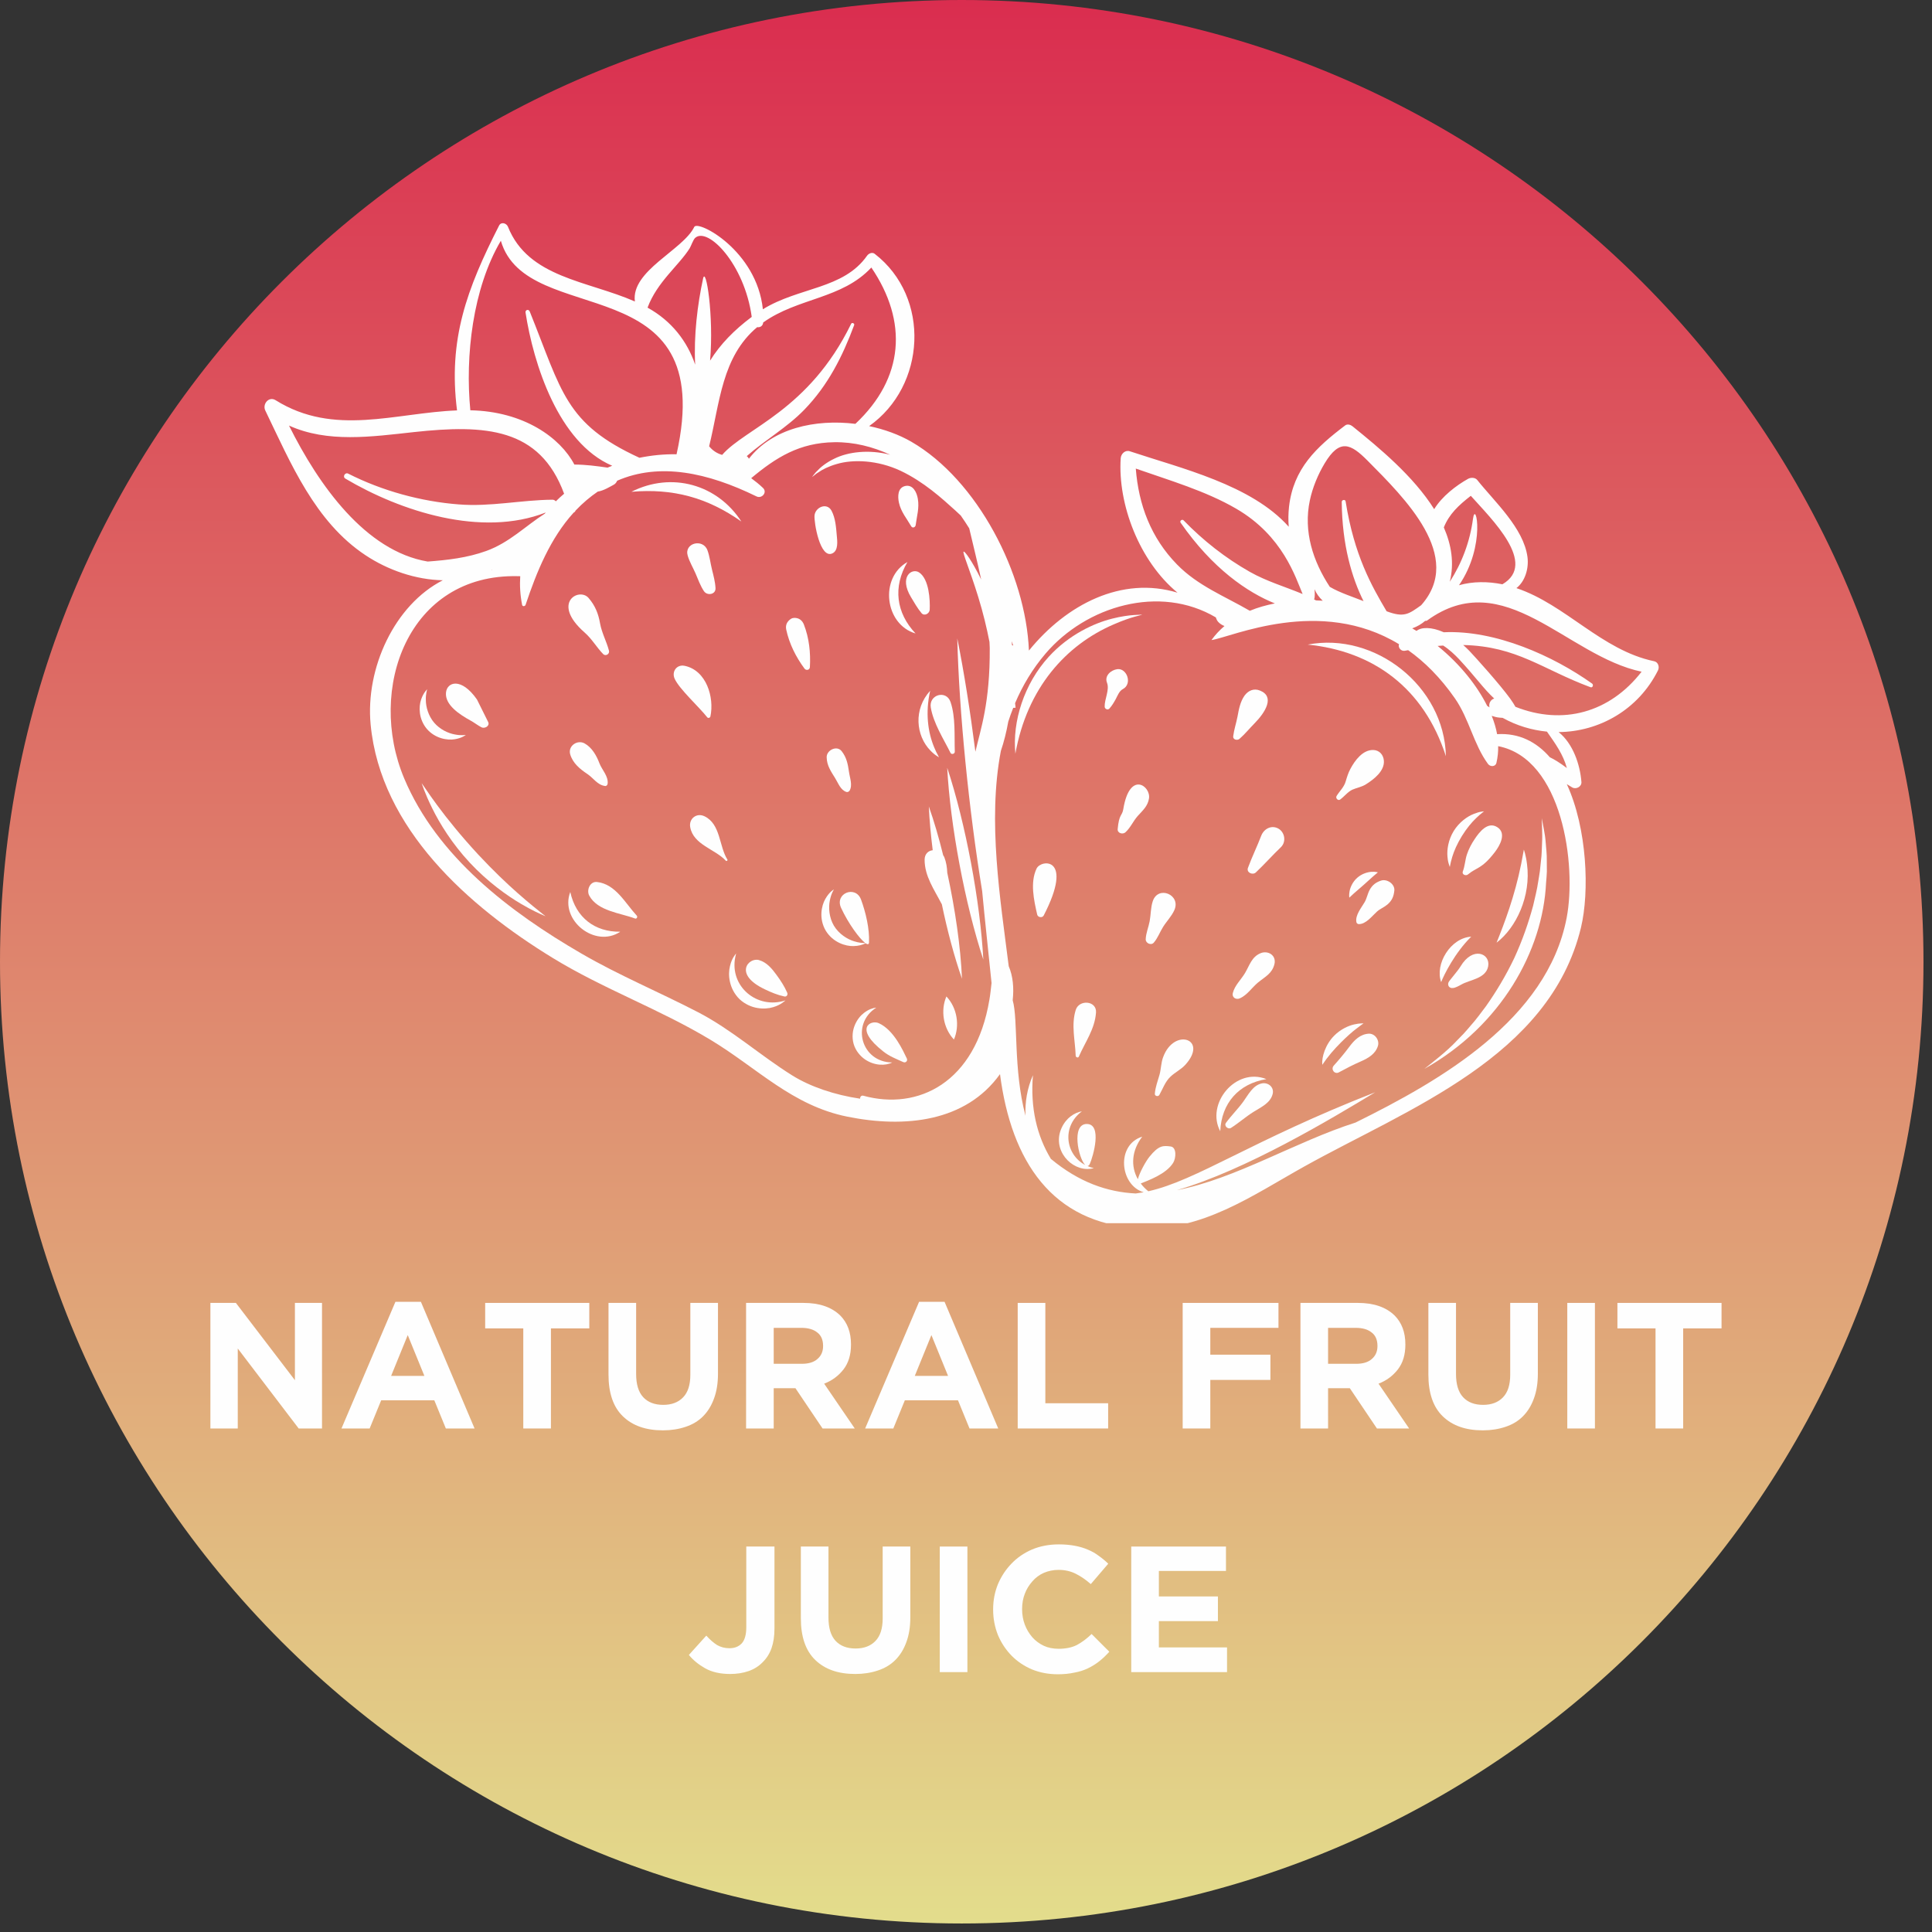 <svg xmlns="http://www.w3.org/2000/svg" xmlns:xlink="http://www.w3.org/1999/xlink" width="150" zoomAndPan="magnify" viewBox="0 0 112.5 112.5" height="150" preserveAspectRatio="xMidYMid meet" version="1.0"><rect x="0" y="0" width="112.5" height="112.5" fill="#333333" stroke="none"/><defs><g/><clipPath id="414d3118bd"><path d="M 0 0 L 112.004 0 L 112.004 112.004 L 0 112.004 Z M 0 0 " clip-rule="nonzero"/></clipPath><clipPath id="745b3bc53d"><path d="M 56 0 C 25.074 0 0 25.074 0 56 C 0 86.93 25.074 112.004 56 112.004 C 86.93 112.004 112.004 86.93 112.004 56 C 112.004 25.074 86.93 0 56 0 Z M 56 0 " clip-rule="nonzero"/></clipPath><linearGradient x1="128" gradientTransform="matrix(0.438, 0, 0, 0.438, 0, 0)" y1="0" x2="128" gradientUnits="userSpaceOnUse" y2="256" id="6fc52b2d40"><stop stop-opacity="1" stop-color="rgb(85.5%, 17.599%, 31%)" offset="0"/><stop stop-opacity="1" stop-color="rgb(85.513%, 17.87%, 31.093%)" offset="0.004"/><stop stop-opacity="1" stop-color="rgb(85.527%, 18.14%, 31.186%)" offset="0.008"/><stop stop-opacity="1" stop-color="rgb(85.541%, 18.408%, 31.279%)" offset="0.012"/><stop stop-opacity="1" stop-color="rgb(85.555%, 18.678%, 31.372%)" offset="0.016"/><stop stop-opacity="1" stop-color="rgb(85.568%, 18.948%, 31.465%)" offset="0.02"/><stop stop-opacity="1" stop-color="rgb(85.582%, 19.218%, 31.56%)" offset="0.023"/><stop stop-opacity="1" stop-color="rgb(85.594%, 19.489%, 31.653%)" offset="0.027"/><stop stop-opacity="1" stop-color="rgb(85.608%, 19.759%, 31.746%)" offset="0.031"/><stop stop-opacity="1" stop-color="rgb(85.622%, 20.029%, 31.839%)" offset="0.035"/><stop stop-opacity="1" stop-color="rgb(85.635%, 20.299%, 31.932%)" offset="0.039"/><stop stop-opacity="1" stop-color="rgb(85.649%, 20.569%, 32.025%)" offset="0.043"/><stop stop-opacity="1" stop-color="rgb(85.663%, 20.839%, 32.12%)" offset="0.047"/><stop stop-opacity="1" stop-color="rgb(85.677%, 21.107%, 32.213%)" offset="0.051"/><stop stop-opacity="1" stop-color="rgb(85.69%, 21.378%, 32.306%)" offset="0.055"/><stop stop-opacity="1" stop-color="rgb(85.704%, 21.648%, 32.399%)" offset="0.059"/><stop stop-opacity="1" stop-color="rgb(85.718%, 21.918%, 32.494%)" offset="0.062"/><stop stop-opacity="1" stop-color="rgb(85.732%, 22.188%, 32.587%)" offset="0.066"/><stop stop-opacity="1" stop-color="rgb(85.745%, 22.458%, 32.68%)" offset="0.07"/><stop stop-opacity="1" stop-color="rgb(85.759%, 22.728%, 32.773%)" offset="0.074"/><stop stop-opacity="1" stop-color="rgb(85.773%, 22.998%, 32.866%)" offset="0.078"/><stop stop-opacity="1" stop-color="rgb(85.786%, 23.268%, 32.959%)" offset="0.082"/><stop stop-opacity="1" stop-color="rgb(85.8%, 23.538%, 33.054%)" offset="0.086"/><stop stop-opacity="1" stop-color="rgb(85.814%, 23.807%, 33.147%)" offset="0.09"/><stop stop-opacity="1" stop-color="rgb(85.828%, 24.077%, 33.24%)" offset="0.094"/><stop stop-opacity="1" stop-color="rgb(85.841%, 24.347%, 33.333%)" offset="0.098"/><stop stop-opacity="1" stop-color="rgb(85.855%, 24.617%, 33.426%)" offset="0.102"/><stop stop-opacity="1" stop-color="rgb(85.869%, 24.887%, 33.519%)" offset="0.105"/><stop stop-opacity="1" stop-color="rgb(85.883%, 25.157%, 33.614%)" offset="0.109"/><stop stop-opacity="1" stop-color="rgb(85.896%, 25.427%, 33.707%)" offset="0.113"/><stop stop-opacity="1" stop-color="rgb(85.91%, 25.697%, 33.8%)" offset="0.117"/><stop stop-opacity="1" stop-color="rgb(85.922%, 25.967%, 33.893%)" offset="0.121"/><stop stop-opacity="1" stop-color="rgb(85.936%, 26.237%, 33.987%)" offset="0.125"/><stop stop-opacity="1" stop-color="rgb(85.95%, 26.506%, 34.081%)" offset="0.129"/><stop stop-opacity="1" stop-color="rgb(85.963%, 26.776%, 34.174%)" offset="0.133"/><stop stop-opacity="1" stop-color="rgb(85.977%, 27.046%, 34.267%)" offset="0.137"/><stop stop-opacity="1" stop-color="rgb(85.991%, 27.316%, 34.36%)" offset="0.141"/><stop stop-opacity="1" stop-color="rgb(86.005%, 27.586%, 34.453%)" offset="0.145"/><stop stop-opacity="1" stop-color="rgb(86.018%, 27.856%, 34.547%)" offset="0.148"/><stop stop-opacity="1" stop-color="rgb(86.032%, 28.127%, 34.641%)" offset="0.152"/><stop stop-opacity="1" stop-color="rgb(86.046%, 28.397%, 34.734%)" offset="0.156"/><stop stop-opacity="1" stop-color="rgb(86.06%, 28.665%, 34.827%)" offset="0.16"/><stop stop-opacity="1" stop-color="rgb(86.073%, 28.935%, 34.92%)" offset="0.164"/><stop stop-opacity="1" stop-color="rgb(86.087%, 29.205%, 35.013%)" offset="0.168"/><stop stop-opacity="1" stop-color="rgb(86.101%, 29.475%, 35.107%)" offset="0.172"/><stop stop-opacity="1" stop-color="rgb(86.115%, 29.745%, 35.2%)" offset="0.176"/><stop stop-opacity="1" stop-color="rgb(86.128%, 30.016%, 35.294%)" offset="0.18"/><stop stop-opacity="1" stop-color="rgb(86.142%, 30.286%, 35.387%)" offset="0.184"/><stop stop-opacity="1" stop-color="rgb(86.156%, 30.556%, 35.48%)" offset="0.188"/><stop stop-opacity="1" stop-color="rgb(86.169%, 30.826%, 35.573%)" offset="0.191"/><stop stop-opacity="1" stop-color="rgb(86.183%, 31.096%, 35.667%)" offset="0.195"/><stop stop-opacity="1" stop-color="rgb(86.197%, 31.364%, 35.76%)" offset="0.199"/><stop stop-opacity="1" stop-color="rgb(86.211%, 31.635%, 35.854%)" offset="0.203"/><stop stop-opacity="1" stop-color="rgb(86.224%, 31.905%, 35.947%)" offset="0.207"/><stop stop-opacity="1" stop-color="rgb(86.238%, 32.175%, 36.041%)" offset="0.211"/><stop stop-opacity="1" stop-color="rgb(86.252%, 32.445%, 36.134%)" offset="0.215"/><stop stop-opacity="1" stop-color="rgb(86.266%, 32.715%, 36.227%)" offset="0.219"/><stop stop-opacity="1" stop-color="rgb(86.278%, 32.985%, 36.32%)" offset="0.223"/><stop stop-opacity="1" stop-color="rgb(86.292%, 33.255%, 36.414%)" offset="0.227"/><stop stop-opacity="1" stop-color="rgb(86.305%, 33.525%, 36.507%)" offset="0.23"/><stop stop-opacity="1" stop-color="rgb(86.319%, 33.795%, 36.601%)" offset="0.234"/><stop stop-opacity="1" stop-color="rgb(86.333%, 34.064%, 36.694%)" offset="0.238"/><stop stop-opacity="1" stop-color="rgb(86.346%, 34.334%, 36.787%)" offset="0.242"/><stop stop-opacity="1" stop-color="rgb(86.36%, 34.604%, 36.88%)" offset="0.246"/><stop stop-opacity="1" stop-color="rgb(86.374%, 34.874%, 36.974%)" offset="0.25"/><stop stop-opacity="1" stop-color="rgb(86.388%, 35.144%, 37.067%)" offset="0.254"/><stop stop-opacity="1" stop-color="rgb(86.401%, 35.414%, 37.161%)" offset="0.258"/><stop stop-opacity="1" stop-color="rgb(86.415%, 35.684%, 37.254%)" offset="0.262"/><stop stop-opacity="1" stop-color="rgb(86.429%, 35.954%, 37.347%)" offset="0.266"/><stop stop-opacity="1" stop-color="rgb(86.443%, 36.224%, 37.44%)" offset="0.27"/><stop stop-opacity="1" stop-color="rgb(86.456%, 36.494%, 37.535%)" offset="0.273"/><stop stop-opacity="1" stop-color="rgb(86.47%, 36.763%, 37.628%)" offset="0.277"/><stop stop-opacity="1" stop-color="rgb(86.484%, 37.033%, 37.721%)" offset="0.281"/><stop stop-opacity="1" stop-color="rgb(86.497%, 37.303%, 37.814%)" offset="0.285"/><stop stop-opacity="1" stop-color="rgb(86.511%, 37.573%, 37.907%)" offset="0.289"/><stop stop-opacity="1" stop-color="rgb(86.525%, 37.843%, 38%)" offset="0.293"/><stop stop-opacity="1" stop-color="rgb(86.539%, 38.113%, 38.095%)" offset="0.297"/><stop stop-opacity="1" stop-color="rgb(86.552%, 38.383%, 38.188%)" offset="0.301"/><stop stop-opacity="1" stop-color="rgb(86.566%, 38.654%, 38.281%)" offset="0.305"/><stop stop-opacity="1" stop-color="rgb(86.58%, 38.924%, 38.374%)" offset="0.309"/><stop stop-opacity="1" stop-color="rgb(86.594%, 39.194%, 38.467%)" offset="0.312"/><stop stop-opacity="1" stop-color="rgb(86.606%, 39.462%, 38.56%)" offset="0.316"/><stop stop-opacity="1" stop-color="rgb(86.62%, 39.732%, 38.655%)" offset="0.32"/><stop stop-opacity="1" stop-color="rgb(86.633%, 40.002%, 38.748%)" offset="0.324"/><stop stop-opacity="1" stop-color="rgb(86.647%, 40.273%, 38.841%)" offset="0.328"/><stop stop-opacity="1" stop-color="rgb(86.661%, 40.543%, 38.934%)" offset="0.332"/><stop stop-opacity="1" stop-color="rgb(86.674%, 40.813%, 39.027%)" offset="0.336"/><stop stop-opacity="1" stop-color="rgb(86.688%, 41.083%, 39.12%)" offset="0.34"/><stop stop-opacity="1" stop-color="rgb(86.702%, 41.353%, 39.215%)" offset="0.344"/><stop stop-opacity="1" stop-color="rgb(86.716%, 41.621%, 39.308%)" offset="0.348"/><stop stop-opacity="1" stop-color="rgb(86.729%, 41.891%, 39.401%)" offset="0.352"/><stop stop-opacity="1" stop-color="rgb(86.743%, 42.162%, 39.494%)" offset="0.355"/><stop stop-opacity="1" stop-color="rgb(86.757%, 42.432%, 39.589%)" offset="0.359"/><stop stop-opacity="1" stop-color="rgb(86.771%, 42.702%, 39.682%)" offset="0.363"/><stop stop-opacity="1" stop-color="rgb(86.784%, 42.972%, 39.775%)" offset="0.367"/><stop stop-opacity="1" stop-color="rgb(86.798%, 43.242%, 39.868%)" offset="0.371"/><stop stop-opacity="1" stop-color="rgb(86.812%, 43.512%, 39.961%)" offset="0.375"/><stop stop-opacity="1" stop-color="rgb(86.826%, 43.782%, 40.054%)" offset="0.379"/><stop stop-opacity="1" stop-color="rgb(86.839%, 44.052%, 40.149%)" offset="0.383"/><stop stop-opacity="1" stop-color="rgb(86.853%, 44.321%, 40.242%)" offset="0.387"/><stop stop-opacity="1" stop-color="rgb(86.867%, 44.591%, 40.335%)" offset="0.391"/><stop stop-opacity="1" stop-color="rgb(86.88%, 44.861%, 40.428%)" offset="0.395"/><stop stop-opacity="1" stop-color="rgb(86.894%, 45.131%, 40.521%)" offset="0.398"/><stop stop-opacity="1" stop-color="rgb(86.908%, 45.401%, 40.614%)" offset="0.402"/><stop stop-opacity="1" stop-color="rgb(86.922%, 45.671%, 40.709%)" offset="0.406"/><stop stop-opacity="1" stop-color="rgb(86.935%, 45.941%, 40.802%)" offset="0.41"/><stop stop-opacity="1" stop-color="rgb(86.949%, 46.211%, 40.895%)" offset="0.414"/><stop stop-opacity="1" stop-color="rgb(86.961%, 46.481%, 40.988%)" offset="0.418"/><stop stop-opacity="1" stop-color="rgb(86.975%, 46.751%, 41.083%)" offset="0.422"/><stop stop-opacity="1" stop-color="rgb(86.989%, 47.02%, 41.176%)" offset="0.426"/><stop stop-opacity="1" stop-color="rgb(87.003%, 47.29%, 41.269%)" offset="0.43"/><stop stop-opacity="1" stop-color="rgb(87.016%, 47.56%, 41.362%)" offset="0.434"/><stop stop-opacity="1" stop-color="rgb(87.03%, 47.83%, 41.455%)" offset="0.438"/><stop stop-opacity="1" stop-color="rgb(87.044%, 48.1%, 41.548%)" offset="0.441"/><stop stop-opacity="1" stop-color="rgb(87.057%, 48.37%, 41.643%)" offset="0.445"/><stop stop-opacity="1" stop-color="rgb(87.071%, 48.64%, 41.736%)" offset="0.449"/><stop stop-opacity="1" stop-color="rgb(87.085%, 48.911%, 41.829%)" offset="0.453"/><stop stop-opacity="1" stop-color="rgb(87.099%, 49.181%, 41.922%)" offset="0.457"/><stop stop-opacity="1" stop-color="rgb(87.112%, 49.451%, 42.015%)" offset="0.461"/><stop stop-opacity="1" stop-color="rgb(87.126%, 49.719%, 42.108%)" offset="0.465"/><stop stop-opacity="1" stop-color="rgb(87.14%, 49.989%, 42.203%)" offset="0.469"/><stop stop-opacity="1" stop-color="rgb(87.154%, 50.259%, 42.296%)" offset="0.473"/><stop stop-opacity="1" stop-color="rgb(87.167%, 50.529%, 42.389%)" offset="0.477"/><stop stop-opacity="1" stop-color="rgb(87.181%, 50.8%, 42.482%)" offset="0.48"/><stop stop-opacity="1" stop-color="rgb(87.195%, 51.07%, 42.575%)" offset="0.484"/><stop stop-opacity="1" stop-color="rgb(87.209%, 51.34%, 42.668%)" offset="0.488"/><stop stop-opacity="1" stop-color="rgb(87.222%, 51.61%, 42.763%)" offset="0.492"/><stop stop-opacity="1" stop-color="rgb(87.236%, 51.88%, 42.856%)" offset="0.496"/><stop stop-opacity="1" stop-color="rgb(87.25%, 52.15%, 42.949%)" offset="0.5"/><stop stop-opacity="1" stop-color="rgb(87.263%, 52.419%, 43.042%)" offset="0.504"/><stop stop-opacity="1" stop-color="rgb(87.277%, 52.689%, 43.137%)" offset="0.508"/><stop stop-opacity="1" stop-color="rgb(87.289%, 52.959%, 43.23%)" offset="0.512"/><stop stop-opacity="1" stop-color="rgb(87.303%, 53.229%, 43.323%)" offset="0.516"/><stop stop-opacity="1" stop-color="rgb(87.317%, 53.499%, 43.416%)" offset="0.52"/><stop stop-opacity="1" stop-color="rgb(87.331%, 53.769%, 43.509%)" offset="0.523"/><stop stop-opacity="1" stop-color="rgb(87.344%, 54.039%, 43.602%)" offset="0.527"/><stop stop-opacity="1" stop-color="rgb(87.358%, 54.309%, 43.697%)" offset="0.531"/><stop stop-opacity="1" stop-color="rgb(87.372%, 54.578%, 43.79%)" offset="0.535"/><stop stop-opacity="1" stop-color="rgb(87.386%, 54.848%, 43.883%)" offset="0.539"/><stop stop-opacity="1" stop-color="rgb(87.399%, 55.118%, 43.976%)" offset="0.543"/><stop stop-opacity="1" stop-color="rgb(87.413%, 55.388%, 44.069%)" offset="0.547"/><stop stop-opacity="1" stop-color="rgb(87.427%, 55.658%, 44.162%)" offset="0.551"/><stop stop-opacity="1" stop-color="rgb(87.44%, 55.928%, 44.257%)" offset="0.555"/><stop stop-opacity="1" stop-color="rgb(87.454%, 56.198%, 44.35%)" offset="0.559"/><stop stop-opacity="1" stop-color="rgb(87.468%, 56.468%, 44.443%)" offset="0.562"/><stop stop-opacity="1" stop-color="rgb(87.482%, 56.738%, 44.536%)" offset="0.566"/><stop stop-opacity="1" stop-color="rgb(87.495%, 57.008%, 44.63%)" offset="0.57"/><stop stop-opacity="1" stop-color="rgb(87.509%, 57.277%, 44.724%)" offset="0.574"/><stop stop-opacity="1" stop-color="rgb(87.523%, 57.547%, 44.817%)" offset="0.578"/><stop stop-opacity="1" stop-color="rgb(87.537%, 57.817%, 44.91%)" offset="0.582"/><stop stop-opacity="1" stop-color="rgb(87.55%, 58.087%, 45.003%)" offset="0.586"/><stop stop-opacity="1" stop-color="rgb(87.564%, 58.357%, 45.096%)" offset="0.59"/><stop stop-opacity="1" stop-color="rgb(87.578%, 58.627%, 45.19%)" offset="0.594"/><stop stop-opacity="1" stop-color="rgb(87.592%, 58.897%, 45.284%)" offset="0.598"/><stop stop-opacity="1" stop-color="rgb(87.605%, 59.167%, 45.377%)" offset="0.602"/><stop stop-opacity="1" stop-color="rgb(87.619%, 59.438%, 45.47%)" offset="0.605"/><stop stop-opacity="1" stop-color="rgb(87.633%, 59.708%, 45.563%)" offset="0.609"/><stop stop-opacity="1" stop-color="rgb(87.645%, 59.976%, 45.656%)" offset="0.613"/><stop stop-opacity="1" stop-color="rgb(87.659%, 60.246%, 45.75%)" offset="0.617"/><stop stop-opacity="1" stop-color="rgb(87.672%, 60.516%, 45.844%)" offset="0.621"/><stop stop-opacity="1" stop-color="rgb(87.686%, 60.786%, 45.937%)" offset="0.625"/><stop stop-opacity="1" stop-color="rgb(87.7%, 61.057%, 46.03%)" offset="0.629"/><stop stop-opacity="1" stop-color="rgb(87.714%, 61.327%, 46.123%)" offset="0.633"/><stop stop-opacity="1" stop-color="rgb(87.727%, 61.597%, 46.216%)" offset="0.637"/><stop stop-opacity="1" stop-color="rgb(87.741%, 61.867%, 46.31%)" offset="0.641"/><stop stop-opacity="1" stop-color="rgb(87.755%, 62.137%, 46.404%)" offset="0.645"/><stop stop-opacity="1" stop-color="rgb(87.769%, 62.407%, 46.497%)" offset="0.648"/><stop stop-opacity="1" stop-color="rgb(87.782%, 62.675%, 46.59%)" offset="0.652"/><stop stop-opacity="1" stop-color="rgb(87.796%, 62.946%, 46.684%)" offset="0.656"/><stop stop-opacity="1" stop-color="rgb(87.81%, 63.216%, 46.777%)" offset="0.66"/><stop stop-opacity="1" stop-color="rgb(87.823%, 63.486%, 46.87%)" offset="0.664"/><stop stop-opacity="1" stop-color="rgb(87.837%, 63.756%, 46.964%)" offset="0.668"/><stop stop-opacity="1" stop-color="rgb(87.851%, 64.026%, 47.057%)" offset="0.672"/><stop stop-opacity="1" stop-color="rgb(87.865%, 64.296%, 47.15%)" offset="0.676"/><stop stop-opacity="1" stop-color="rgb(87.878%, 64.566%, 47.244%)" offset="0.68"/><stop stop-opacity="1" stop-color="rgb(87.892%, 64.836%, 47.337%)" offset="0.684"/><stop stop-opacity="1" stop-color="rgb(87.906%, 65.106%, 47.43%)" offset="0.688"/><stop stop-opacity="1" stop-color="rgb(87.92%, 65.375%, 47.523%)" offset="0.691"/><stop stop-opacity="1" stop-color="rgb(87.933%, 65.645%, 47.617%)" offset="0.695"/><stop stop-opacity="1" stop-color="rgb(87.947%, 65.915%, 47.71%)" offset="0.699"/><stop stop-opacity="1" stop-color="rgb(87.961%, 66.185%, 47.804%)" offset="0.703"/><stop stop-opacity="1" stop-color="rgb(87.973%, 66.455%, 47.897%)" offset="0.707"/><stop stop-opacity="1" stop-color="rgb(87.987%, 66.725%, 47.99%)" offset="0.711"/><stop stop-opacity="1" stop-color="rgb(88%, 66.995%, 48.083%)" offset="0.715"/><stop stop-opacity="1" stop-color="rgb(88.014%, 67.265%, 48.178%)" offset="0.719"/><stop stop-opacity="1" stop-color="rgb(88.028%, 67.534%, 48.271%)" offset="0.723"/><stop stop-opacity="1" stop-color="rgb(88.042%, 67.804%, 48.364%)" offset="0.727"/><stop stop-opacity="1" stop-color="rgb(88.055%, 68.074%, 48.457%)" offset="0.73"/><stop stop-opacity="1" stop-color="rgb(88.069%, 68.344%, 48.55%)" offset="0.734"/><stop stop-opacity="1" stop-color="rgb(88.083%, 68.614%, 48.643%)" offset="0.738"/><stop stop-opacity="1" stop-color="rgb(88.097%, 68.884%, 48.738%)" offset="0.742"/><stop stop-opacity="1" stop-color="rgb(88.11%, 69.154%, 48.831%)" offset="0.746"/><stop stop-opacity="1" stop-color="rgb(88.124%, 69.424%, 48.924%)" offset="0.75"/><stop stop-opacity="1" stop-color="rgb(88.138%, 69.695%, 49.017%)" offset="0.754"/><stop stop-opacity="1" stop-color="rgb(88.152%, 69.965%, 49.11%)" offset="0.758"/><stop stop-opacity="1" stop-color="rgb(88.165%, 70.233%, 49.203%)" offset="0.762"/><stop stop-opacity="1" stop-color="rgb(88.179%, 70.503%, 49.298%)" offset="0.766"/><stop stop-opacity="1" stop-color="rgb(88.193%, 70.773%, 49.391%)" offset="0.77"/><stop stop-opacity="1" stop-color="rgb(88.206%, 71.043%, 49.484%)" offset="0.773"/><stop stop-opacity="1" stop-color="rgb(88.22%, 71.313%, 49.577%)" offset="0.777"/><stop stop-opacity="1" stop-color="rgb(88.234%, 71.584%, 49.67%)" offset="0.781"/><stop stop-opacity="1" stop-color="rgb(88.248%, 71.854%, 49.763%)" offset="0.785"/><stop stop-opacity="1" stop-color="rgb(88.261%, 72.124%, 49.858%)" offset="0.789"/><stop stop-opacity="1" stop-color="rgb(88.275%, 72.394%, 49.951%)" offset="0.793"/><stop stop-opacity="1" stop-color="rgb(88.289%, 72.664%, 50.044%)" offset="0.797"/><stop stop-opacity="1" stop-color="rgb(88.303%, 72.932%, 50.137%)" offset="0.801"/><stop stop-opacity="1" stop-color="rgb(88.316%, 73.203%, 50.232%)" offset="0.805"/><stop stop-opacity="1" stop-color="rgb(88.329%, 73.473%, 50.325%)" offset="0.809"/><stop stop-opacity="1" stop-color="rgb(88.342%, 73.743%, 50.418%)" offset="0.812"/><stop stop-opacity="1" stop-color="rgb(88.356%, 74.013%, 50.511%)" offset="0.816"/><stop stop-opacity="1" stop-color="rgb(88.37%, 74.283%, 50.604%)" offset="0.82"/><stop stop-opacity="1" stop-color="rgb(88.383%, 74.553%, 50.697%)" offset="0.824"/><stop stop-opacity="1" stop-color="rgb(88.397%, 74.823%, 50.792%)" offset="0.828"/><stop stop-opacity="1" stop-color="rgb(88.411%, 75.093%, 50.885%)" offset="0.832"/><stop stop-opacity="1" stop-color="rgb(88.425%, 75.363%, 50.978%)" offset="0.836"/><stop stop-opacity="1" stop-color="rgb(88.438%, 75.632%, 51.071%)" offset="0.84"/><stop stop-opacity="1" stop-color="rgb(88.452%, 75.902%, 51.164%)" offset="0.844"/><stop stop-opacity="1" stop-color="rgb(88.466%, 76.172%, 51.257%)" offset="0.848"/><stop stop-opacity="1" stop-color="rgb(88.48%, 76.442%, 51.352%)" offset="0.852"/><stop stop-opacity="1" stop-color="rgb(88.493%, 76.712%, 51.445%)" offset="0.855"/><stop stop-opacity="1" stop-color="rgb(88.507%, 76.982%, 51.538%)" offset="0.859"/><stop stop-opacity="1" stop-color="rgb(88.521%, 77.252%, 51.631%)" offset="0.863"/><stop stop-opacity="1" stop-color="rgb(88.535%, 77.522%, 51.726%)" offset="0.867"/><stop stop-opacity="1" stop-color="rgb(88.548%, 77.792%, 51.819%)" offset="0.871"/><stop stop-opacity="1" stop-color="rgb(88.562%, 78.062%, 51.912%)" offset="0.875"/><stop stop-opacity="1" stop-color="rgb(88.576%, 78.331%, 52.005%)" offset="0.879"/><stop stop-opacity="1" stop-color="rgb(88.589%, 78.601%, 52.098%)" offset="0.883"/><stop stop-opacity="1" stop-color="rgb(88.603%, 78.871%, 52.191%)" offset="0.887"/><stop stop-opacity="1" stop-color="rgb(88.617%, 79.141%, 52.286%)" offset="0.891"/><stop stop-opacity="1" stop-color="rgb(88.631%, 79.411%, 52.379%)" offset="0.895"/><stop stop-opacity="1" stop-color="rgb(88.644%, 79.681%, 52.472%)" offset="0.898"/><stop stop-opacity="1" stop-color="rgb(88.657%, 79.951%, 52.565%)" offset="0.902"/><stop stop-opacity="1" stop-color="rgb(88.67%, 80.222%, 52.658%)" offset="0.906"/><stop stop-opacity="1" stop-color="rgb(88.684%, 80.49%, 52.751%)" offset="0.91"/><stop stop-opacity="1" stop-color="rgb(88.698%, 80.76%, 52.846%)" offset="0.914"/><stop stop-opacity="1" stop-color="rgb(88.712%, 81.03%, 52.939%)" offset="0.918"/><stop stop-opacity="1" stop-color="rgb(88.725%, 81.3%, 53.032%)" offset="0.922"/><stop stop-opacity="1" stop-color="rgb(88.739%, 81.57%, 53.125%)" offset="0.926"/><stop stop-opacity="1" stop-color="rgb(88.753%, 81.841%, 53.218%)" offset="0.93"/><stop stop-opacity="1" stop-color="rgb(88.766%, 82.111%, 53.311%)" offset="0.934"/><stop stop-opacity="1" stop-color="rgb(88.78%, 82.381%, 53.406%)" offset="0.938"/><stop stop-opacity="1" stop-color="rgb(88.794%, 82.651%, 53.499%)" offset="0.941"/><stop stop-opacity="1" stop-color="rgb(88.808%, 82.921%, 53.592%)" offset="0.945"/><stop stop-opacity="1" stop-color="rgb(88.821%, 83.189%, 53.685%)" offset="0.949"/><stop stop-opacity="1" stop-color="rgb(88.835%, 83.459%, 53.78%)" offset="0.953"/><stop stop-opacity="1" stop-color="rgb(88.849%, 83.73%, 53.873%)" offset="0.957"/><stop stop-opacity="1" stop-color="rgb(88.863%, 84%, 53.966%)" offset="0.961"/><stop stop-opacity="1" stop-color="rgb(88.876%, 84.27%, 54.059%)" offset="0.965"/><stop stop-opacity="1" stop-color="rgb(88.89%, 84.54%, 54.152%)" offset="0.969"/><stop stop-opacity="1" stop-color="rgb(88.904%, 84.81%, 54.245%)" offset="0.973"/><stop stop-opacity="1" stop-color="rgb(88.918%, 85.08%, 54.34%)" offset="0.977"/><stop stop-opacity="1" stop-color="rgb(88.931%, 85.35%, 54.433%)" offset="0.98"/><stop stop-opacity="1" stop-color="rgb(88.945%, 85.62%, 54.526%)" offset="0.984"/><stop stop-opacity="1" stop-color="rgb(88.959%, 85.889%, 54.619%)" offset="0.988"/><stop stop-opacity="1" stop-color="rgb(88.972%, 86.159%, 54.712%)" offset="0.992"/><stop stop-opacity="1" stop-color="rgb(88.986%, 86.429%, 54.805%)" offset="0.996"/><stop stop-opacity="1" stop-color="rgb(89%, 86.699%, 54.9%)" offset="1"/></linearGradient><clipPath id="2dc3dd0471"><path d="M 15.402 12.996 L 96.586 12.996 L 96.586 71.227 L 15.402 71.227 Z M 15.402 12.996 " clip-rule="nonzero"/></clipPath></defs><g clip-path="url(#414d3118bd)"><g clip-path="url(#745b3bc53d)"><path fill="url(#6fc52b2d40)" d="M 0 0 L 0 112.004 L 112.004 112.004 L 112.004 0 Z M 0 0 " fill-rule="nonzero"/></g></g><path fill="#fefefe" d="M 85.883 48.84 C 85.688 49.125 85.523 49.438 85.414 49.766 C 85.312 50.086 85.301 50.426 85.18 50.742 C 85.109 50.926 85.359 51.023 85.48 50.918 C 85.996 50.488 86.277 50.617 87.043 49.621 C 87.328 49.25 87.75 48.52 87.184 48.164 C 86.633 47.816 86.145 48.449 85.883 48.84 " fill-opacity="1" fill-rule="nonzero"/><path fill="#fefefe" d="M 84.605 57.531 C 84.73 57.531 84.973 57.398 85.082 57.336 C 85.586 57.043 86.516 56.996 86.656 56.27 C 86.797 55.523 85.762 55.074 85.047 56.273 C 84.887 56.543 84.398 57.086 84.348 57.199 C 84.27 57.387 84.402 57.562 84.605 57.531 " fill-opacity="1" fill-rule="nonzero"/><path fill="#fefefe" d="M 83.918 57.188 C 84.086 56.758 84.715 55.48 85.668 54.543 C 84.469 54.609 83.539 56.137 83.918 57.188 " fill-opacity="1" fill-rule="nonzero"/><path fill="#fefefe" d="M 84.422 50.484 C 84.477 50.219 84.48 50.18 84.562 49.902 C 84.664 49.559 84.855 49.121 85.125 48.684 C 85.395 48.246 85.699 47.879 85.961 47.633 C 86.09 47.508 86.203 47.41 86.285 47.348 C 86.367 47.281 86.414 47.242 86.414 47.242 C 86.414 47.242 86.355 47.25 86.25 47.266 C 86.141 47.281 85.992 47.324 85.809 47.398 C 85.445 47.539 84.973 47.867 84.648 48.391 C 84.328 48.914 84.25 49.484 84.285 49.875 C 84.309 50.168 84.344 50.258 84.422 50.484 " fill-opacity="1" fill-rule="nonzero"/><path fill="#fefefe" d="M 88.176 55.789 C 87.68 56.828 87.109 57.766 86.535 58.582 C 86.234 58.98 85.957 59.367 85.656 59.699 C 85.512 59.863 85.375 60.035 85.234 60.184 C 85.09 60.332 84.949 60.477 84.816 60.613 C 84.277 61.199 83.363 61.902 82.941 62.238 C 87.418 59.73 89.84 55.348 90.027 51.414 C 90.043 51.184 90.07 50.961 90.074 50.75 C 90.07 50.535 90.07 50.332 90.07 50.137 C 90.078 49.746 90.031 49.395 90.008 49.086 C 89.988 48.781 89.941 48.516 89.902 48.305 C 89.824 47.879 89.777 47.645 89.777 47.645 C 89.777 47.645 89.785 47.883 89.797 48.312 C 89.805 48.527 89.812 48.789 89.793 49.098 C 89.777 49.398 89.781 49.746 89.73 50.125 C 89.711 50.312 89.691 50.512 89.668 50.719 C 89.645 50.922 89.598 51.137 89.566 51.355 C 89.504 51.797 89.383 52.258 89.273 52.742 C 89.012 53.707 88.656 54.746 88.176 55.789 " fill-opacity="1" fill-rule="nonzero"/><path fill="#fefefe" d="M 88.918 50.32 C 88.852 49.785 88.734 49.473 88.734 49.473 C 88.734 49.473 88.672 49.797 88.578 50.309 C 88.199 52.195 87.598 53.77 87.145 54.891 C 88.289 54.023 89.16 52.176 88.918 50.32 " fill-opacity="1" fill-rule="nonzero"/><g clip-path="url(#2dc3dd0471)"><path fill="#fefefe" d="M 88.242 41.156 C 88.176 41.031 88.078 40.879 87.945 40.691 C 87.324 39.836 85.961 38.324 85.566 37.906 C 85.445 37.781 85.324 37.668 85.203 37.559 C 88.34 37.629 89.816 38.98 92.613 40.016 C 92.746 40.066 92.805 39.871 92.703 39.801 C 90.457 38.203 87.09 36.676 84.07 36.816 C 83.352 36.496 82.758 36.512 82.484 36.738 C 82.402 36.688 82.32 36.641 82.234 36.59 C 82.539 36.48 82.789 36.328 82.988 36.152 C 83.031 36.156 83.07 36.156 83.105 36.129 C 87.598 32.859 91.223 38.199 95.59 39.113 C 93.727 41.512 90.988 42.246 88.242 41.156 Z M 91.238 44.723 C 90.844 44.426 90.516 44.223 90.246 44.094 C 89.473 43.207 88.465 42.672 87.176 42.75 C 87.117 42.418 87.012 42.059 86.863 41.684 C 87.012 41.734 87.168 41.777 87.332 41.789 C 87.391 41.797 87.445 41.797 87.5 41.801 C 88.32 42.258 89.199 42.516 90.078 42.602 C 90.562 43.289 91.027 43.934 91.238 44.723 Z M 86.734 41.191 C 86.688 41.164 86.645 41.133 86.598 41.102 C 86.016 39.938 85.035 38.684 83.715 37.613 C 83.824 37.605 83.93 37.598 84.035 37.59 C 84.383 37.809 84.715 38.125 84.945 38.367 C 85.961 39.461 86.371 40.086 87.008 40.676 C 86.797 40.734 86.672 40.973 86.734 41.191 Z M 91.223 53.461 C 90.082 59.359 83.906 62.91 78.93 65.367 C 75.441 66.48 71.961 68.637 68.523 69.305 C 72.531 68.148 77.547 65.133 80.078 63.602 C 72.871 66.418 69.688 68.738 66.867 69.367 C 66.695 69.23 66.547 69.078 66.426 68.914 C 66.852 68.738 67.898 68.375 68.312 67.715 C 68.484 67.438 68.527 66.805 68.164 66.758 C 67.746 66.707 67.484 66.672 66.934 67.355 C 66.715 67.625 66.352 68.285 66.258 68.664 C 65.828 67.906 65.898 66.992 66.512 66.188 C 64.973 66.664 65.207 69.02 66.598 69.426 C 66.441 69.453 66.285 69.477 66.133 69.496 C 64.473 69.414 62.824 68.84 61.191 67.48 C 60.379 66.137 59.988 64.512 60.148 62.609 C 59.809 63.379 59.68 64.184 59.715 64.969 C 58.992 62.258 59.297 59.371 58.969 58.246 C 59.047 57.531 58.988 56.848 58.738 56.262 C 58.254 52.395 57.496 47.816 58.281 43.723 C 58.457 43.207 58.602 42.633 58.711 42.023 C 58.797 41.75 58.895 41.48 59 41.219 L 59.137 41.211 C 59.129 41.121 59.117 41.031 59.109 40.945 C 59.543 39.922 60.121 38.953 60.879 38.062 C 63.25 35.281 67.531 34.016 70.801 35.953 C 70.828 36.051 70.871 36.145 70.945 36.223 C 71.043 36.324 71.168 36.406 71.301 36.453 C 71.02 36.691 70.766 36.961 70.547 37.266 C 70.547 37.27 70.547 37.27 70.551 37.27 C 71.711 37.102 76.863 34.707 81.465 37.512 C 81.391 37.688 81.574 37.938 81.801 37.895 C 81.867 37.883 81.93 37.871 81.996 37.859 C 82.949 38.535 83.875 39.449 84.727 40.676 C 85.555 41.875 85.809 43.344 86.645 44.484 C 86.773 44.656 87.078 44.664 87.137 44.418 C 87.211 44.098 87.246 43.773 87.238 43.449 C 90.98 44.176 91.82 50.375 91.223 53.461 Z M 57.613 58.211 C 56.805 63.066 53.445 64.676 50.277 63.805 C 50.148 63.77 50.074 63.875 50.086 63.977 C 48.605 63.758 47.199 63.285 46.137 62.625 C 44.254 61.449 42.633 59.973 40.648 58.941 C 38.398 57.773 36.062 56.805 33.867 55.531 C 29.703 53.117 25.453 49.891 23.535 45.324 C 21.355 40.133 23.75 33.395 30.164 33.551 C 30.164 33.551 30.164 33.551 30.168 33.547 C 30.211 33.551 30.254 33.559 30.293 33.551 C 30.258 34.09 30.289 34.645 30.402 35.219 C 30.422 35.328 30.574 35.312 30.605 35.219 C 31.246 33.301 32.047 31.34 33.406 29.848 C 33.441 29.836 33.473 29.812 33.492 29.777 C 33.5 29.762 33.504 29.746 33.512 29.734 C 33.93 29.293 34.363 28.93 34.809 28.625 C 35.141 28.578 35.52 28.34 35.73 28.23 C 35.828 28.18 35.895 28.094 35.938 27.992 C 38.406 26.918 41.203 27.512 44.051 28.906 C 44.355 29.059 44.699 28.672 44.43 28.414 C 44.211 28.203 43.98 28.02 43.742 27.844 C 45.188 26.637 46.551 25.777 48.59 25.75 C 49.727 25.734 50.82 26.012 51.836 26.48 C 50.59 26.156 49.379 26.316 48.602 26.699 C 48.113 26.93 47.773 27.211 47.574 27.43 C 47.469 27.527 47.406 27.629 47.355 27.684 C 47.309 27.746 47.285 27.777 47.285 27.777 C 47.285 27.777 47.316 27.754 47.379 27.707 C 47.441 27.664 47.52 27.582 47.645 27.512 C 47.875 27.344 48.246 27.156 48.723 27.02 C 49.668 26.738 51.098 26.785 52.441 27.414 C 53.797 28.059 54.848 29.02 55.609 29.707 C 55.73 29.82 55.84 29.922 55.945 30.02 C 56.117 30.266 56.281 30.512 56.438 30.766 C 56.672 31.766 56.922 32.754 57.133 33.742 C 56.602 32.664 56.18 32.086 56.113 32.121 C 56.027 32.164 56.457 33.125 56.957 34.742 C 57.25 35.691 57.461 36.578 57.617 37.379 C 57.621 37.496 57.629 37.605 57.633 37.723 C 57.652 40.969 57.094 42.465 56.797 43.773 C 56.496 41.418 56.137 39.141 55.742 37.172 C 55.848 41.48 56.418 47.164 57.191 51.887 C 57.344 53.535 57.543 55.312 57.738 57.242 C 57.699 57.559 57.672 57.879 57.613 58.211 Z M 28.656 33.184 C 28.645 33.18 28.633 33.18 28.617 33.18 C 28.629 33.176 28.641 33.168 28.648 33.164 C 28.652 33.168 28.652 33.176 28.656 33.184 Z M 24.906 32.699 C 21.285 32.09 18.559 28.258 16.828 24.781 C 19.082 25.801 21.629 25.43 24.109 25.16 C 28.258 24.711 31.43 24.902 32.848 28.75 C 32.68 28.891 32.52 29.039 32.367 29.191 C 32.316 29.137 32.25 29.098 32.172 29.098 C 30.336 29.113 28.562 29.52 26.707 29.371 C 24.516 29.203 22.242 28.578 20.281 27.582 C 20.094 27.484 19.926 27.762 20.113 27.871 C 23.348 29.785 28.043 31.301 31.777 29.844 C 31.758 29.863 31.738 29.887 31.723 29.91 C 30.598 30.625 29.668 31.594 28.316 32.082 C 27.203 32.484 26.062 32.613 24.906 32.699 Z M 29.164 14.02 C 30.684 19.238 41.887 15.383 39.395 26.453 C 38.676 26.438 37.949 26.512 37.234 26.656 C 32.906 24.668 32.73 22.809 30.844 18.133 C 30.781 17.984 30.578 18.039 30.602 18.199 C 31.062 21.172 32.508 25.777 35.648 27.121 C 35.559 27.156 35.469 27.195 35.379 27.23 C 34.738 27.137 34.094 27.051 33.445 27.051 C 32.633 25.496 30.508 23.953 27.387 23.891 C 27.082 20.746 27.52 16.805 29.164 14.02 Z M 40.16 14.457 C 40.234 14.34 40.363 13.957 40.48 13.852 C 41.219 13.191 43.355 15.379 43.773 18.453 C 42.754 19.215 41.945 20.039 41.348 21 C 41.574 18.387 41.105 15.473 40.941 16.219 C 40.613 17.723 40.391 19.566 40.48 21.234 C 40.02 19.883 39.117 18.691 37.707 17.914 C 38.262 16.418 39.543 15.445 40.16 14.457 Z M 44.441 18.777 C 46.477 17.328 49.02 17.422 50.738 15.578 C 52.875 18.727 52.652 22.012 49.809 24.68 C 47.48 24.391 44.977 24.938 43.609 26.711 C 43.582 26.652 43.539 26.602 43.484 26.559 C 44.547 25.621 45.824 24.902 46.84 23.852 C 48.215 22.43 49.055 20.766 49.738 18.93 C 49.773 18.828 49.609 18.758 49.562 18.855 C 47.094 23.91 43.41 24.922 42.051 26.488 C 41.762 26.41 41.492 26.234 41.293 25.988 C 41.918 23.445 42.027 20.781 44.09 19.051 C 44.25 19.078 44.422 18.988 44.441 18.777 Z M 58.977 39.211 C 58.973 39.215 58.973 39.219 58.969 39.219 C 58.969 39.219 58.969 39.215 58.969 39.215 C 58.973 39.211 58.973 39.211 58.977 39.211 Z M 59 37.59 C 58.98 37.586 58.965 37.578 58.949 37.574 C 58.941 37.574 58.938 37.574 58.93 37.574 C 58.926 37.496 58.918 37.418 58.914 37.34 C 58.941 37.422 58.973 37.504 59 37.59 Z M 68.539 32.871 C 67.016 31.312 66.301 29.398 66.137 27.285 C 68.098 27.973 70.207 28.586 71.984 29.621 C 74.715 31.207 75.441 33.637 75.852 34.59 C 74.832 34.164 73.754 33.852 72.781 33.301 C 71.359 32.496 70.055 31.473 68.922 30.301 C 68.836 30.211 68.676 30.328 68.746 30.434 C 70.605 33.113 72.641 34.496 74.234 35.137 C 73.727 35.238 73.234 35.375 72.777 35.566 C 71.305 34.711 69.758 34.117 68.539 32.871 Z M 76.547 34.309 C 76.645 34.555 76.809 34.777 77.02 34.98 C 76.891 34.973 76.762 34.969 76.629 34.961 C 76.594 34.941 76.559 34.922 76.52 34.902 C 76.574 34.773 76.562 34.512 76.547 34.309 Z M 76.273 29.133 C 76.43 28.391 76.742 27.637 77.133 26.984 C 78.008 25.527 78.648 25.828 79.641 26.832 C 81.789 29 85.277 32.406 82.754 35.242 C 82.039 35.75 81.77 35.98 80.742 35.594 C 79.867 34.113 78.855 32.34 78.355 29.195 C 78.336 29.066 78.129 29.098 78.129 29.227 C 78.152 31.742 78.723 33.656 79.398 35.004 C 78.816 34.77 78.016 34.516 77.434 34.172 C 76.453 32.68 75.887 30.945 76.273 29.133 Z M 85.645 28.871 C 86.844 30.219 89.551 32.82 87.484 34.023 C 86.645 33.852 85.762 33.848 84.957 34.078 C 86.547 31.762 85.926 29.074 85.773 30.203 C 85.594 31.543 85.129 32.777 84.422 33.875 C 84.688 32.789 84.52 31.742 84.074 30.711 C 84.383 29.938 84.93 29.426 85.645 28.871 Z M 96.324 38.504 C 93.262 37.867 91.176 35.207 88.301 34.246 C 88.809 33.852 89.031 33.094 88.945 32.438 C 88.723 30.75 87.023 29.211 86.023 27.953 C 85.902 27.797 85.645 27.793 85.484 27.883 C 84.812 28.258 83.969 28.895 83.512 29.648 C 82.309 27.73 80.301 26.07 78.758 24.824 C 78.648 24.734 78.465 24.672 78.332 24.77 C 76.656 26.039 75.309 27.285 75.059 29.516 C 75.016 29.906 75.012 30.293 75.043 30.672 C 72.867 28.227 68.789 27.277 65.789 26.277 C 65.516 26.188 65.277 26.426 65.258 26.684 C 65.082 29.363 66.344 32.68 68.566 34.512 C 65.324 33.527 62.098 35.191 59.914 37.883 C 59.734 33.406 56.918 27.949 53.062 25.719 C 52.355 25.312 51.508 25 50.609 24.812 C 53.914 22.484 54.215 17.312 50.93 14.777 C 50.781 14.664 50.574 14.766 50.488 14.891 C 49.113 16.848 46.535 16.707 44.422 18.008 C 44.062 14.574 40.629 12.793 40.426 13.215 C 39.766 14.566 36.73 15.766 36.969 17.555 C 34.215 16.344 30.762 16.18 29.578 13.203 C 29.496 12.996 29.184 12.898 29.062 13.133 C 27.18 16.836 26.09 19.758 26.613 23.898 C 23.02 24.035 19.461 25.434 16.051 23.305 C 15.652 23.055 15.266 23.535 15.449 23.906 C 16.93 26.973 18.34 30.383 21.285 32.332 C 22.598 33.203 24.207 33.758 25.785 33.789 C 22.973 35.223 21.27 38.914 21.582 42.191 C 22.16 48.258 27.297 52.789 32.172 55.773 C 35.141 57.594 38.434 58.77 41.402 60.566 C 44.102 62.199 46.137 64.379 49.34 65.023 C 52.684 65.699 56.23 65.336 58.23 62.547 C 58.891 67.637 61.27 71.227 66.285 71.516 C 69.969 71.727 72.898 69.625 75.961 67.918 C 81.988 64.559 90.234 61.562 92.059 54.016 C 92.559 51.941 92.43 48.25 91.234 45.66 C 91.344 45.723 91.445 45.785 91.543 45.848 C 91.766 45.988 92.109 45.809 92.086 45.535 C 92.008 44.52 91.594 43.297 90.758 42.629 C 93.113 42.609 95.395 41.332 96.543 39.039 C 96.641 38.844 96.566 38.559 96.324 38.504 " fill-opacity="1" fill-rule="nonzero"/></g><path fill="#fefefe" d="M 65.379 40.129 C 65.961 39.824 65.617 38.895 65.062 38.965 C 64.707 39.012 64.297 39.336 64.461 39.758 C 64.621 40.168 64.312 40.715 64.324 41.148 C 64.328 41.281 64.5 41.367 64.598 41.262 C 64.75 41.094 64.863 40.902 64.973 40.703 C 65.074 40.512 65.172 40.238 65.379 40.129 " fill-opacity="1" fill-rule="nonzero"/><path fill="#fefefe" d="M 72.176 43.023 C 72.488 42.75 72.75 42.426 73.039 42.133 C 73.699 41.465 74.242 40.559 73.367 40.211 C 73.016 40.066 72.691 40.207 72.473 40.5 C 72.219 40.852 72.137 41.309 72.059 41.73 C 71.984 42.117 71.859 42.48 71.809 42.871 C 71.781 43.074 72.051 43.133 72.176 43.023 " fill-opacity="1" fill-rule="nonzero"/><path fill="#fefefe" d="M 80.582 44.285 C 80.551 43.949 80.324 43.684 79.969 43.672 C 79.355 43.656 78.898 44.273 78.633 44.773 C 78.508 45.004 78.438 45.238 78.363 45.488 C 78.266 45.84 78.012 46.051 77.828 46.352 C 77.754 46.473 77.91 46.645 78.035 46.559 C 78.277 46.383 78.48 46.105 78.754 45.98 C 79.012 45.867 79.281 45.832 79.535 45.672 C 80 45.383 80.637 44.891 80.582 44.285 " fill-opacity="1" fill-rule="nonzero"/><path fill="#fefefe" d="M 65.41 47.113 C 65.34 47.531 65.164 47.379 65.082 48.277 C 65.059 48.52 65.379 48.605 65.535 48.465 C 65.84 48.18 65.977 47.824 66.242 47.523 C 66.531 47.199 66.836 46.949 66.906 46.492 C 67.02 45.777 65.781 44.848 65.41 47.113 " fill-opacity="1" fill-rule="nonzero"/><path fill="#fefefe" d="M 74.449 48.254 C 74.043 48.02 73.598 48.258 73.441 48.664 C 73.199 49.297 72.902 49.902 72.668 50.535 C 72.566 50.809 72.941 50.977 73.129 50.801 C 73.629 50.328 74.086 49.809 74.586 49.332 C 74.906 49.023 74.82 48.473 74.449 48.254 " fill-opacity="1" fill-rule="nonzero"/><path fill="#fefefe" d="M 80.418 51.277 C 80.125 51.375 79.918 51.527 79.762 51.805 C 79.629 52.043 79.598 52.297 79.461 52.535 C 79.266 52.871 78.902 53.293 78.984 53.703 C 78.996 53.766 79.066 53.812 79.129 53.812 C 79.547 53.809 79.891 53.344 80.176 53.086 C 80.363 52.918 80.59 52.836 80.781 52.676 C 81.051 52.449 81.152 52.215 81.191 51.867 C 81.238 51.48 80.766 51.16 80.418 51.277 " fill-opacity="1" fill-rule="nonzero"/><path fill="#fefefe" d="M 68.379 53.004 C 68.789 52.102 67.438 51.535 67.125 52.477 C 67 52.859 67.016 53.254 66.945 53.641 C 66.879 53.996 66.727 54.332 66.715 54.695 C 66.707 54.922 67.027 55.07 67.184 54.891 C 67.422 54.617 67.535 54.277 67.727 53.973 C 67.934 53.641 68.215 53.363 68.379 53.004 " fill-opacity="1" fill-rule="nonzero"/><path fill="#fefefe" d="M 60.363 50.57 C 59.973 51.379 60.203 52.414 60.395 53.254 C 60.434 53.426 60.699 53.465 60.777 53.305 C 62.551 49.863 60.625 50.035 60.363 50.57 " fill-opacity="1" fill-rule="nonzero"/><path fill="#fefefe" d="M 73.395 55.508 C 72.883 55.723 72.762 56.211 72.504 56.648 C 72.273 57.043 71.895 57.375 71.785 57.832 C 71.727 58.082 71.973 58.227 72.184 58.137 C 72.621 57.953 72.895 57.508 73.254 57.211 C 73.66 56.879 74.078 56.691 74.211 56.137 C 74.332 55.621 73.828 55.324 73.395 55.508 " fill-opacity="1" fill-rule="nonzero"/><path fill="#fefefe" d="M 79.699 60.191 C 79.203 60.223 78.863 60.562 78.574 60.949 C 78.289 61.332 77.984 61.695 77.664 62.051 C 77.477 62.262 77.711 62.582 77.965 62.441 C 78.383 62.215 78.801 61.996 79.234 61.809 C 79.668 61.621 80.098 61.371 80.238 60.898 C 80.336 60.566 80.062 60.172 79.699 60.191 " fill-opacity="1" fill-rule="nonzero"/><path fill="#fefefe" d="M 62.641 58.805 C 62.363 59.688 62.609 60.582 62.637 61.477 C 62.641 61.566 62.781 61.621 62.82 61.527 C 63.195 60.668 63.75 59.926 63.82 58.965 C 63.875 58.266 62.84 58.184 62.641 58.805 " fill-opacity="1" fill-rule="nonzero"/><path fill="#fefefe" d="M 67.73 61.555 C 67.602 61.895 67.613 62.246 67.516 62.59 C 67.41 62.961 67.277 63.301 67.246 63.688 C 67.234 63.828 67.441 63.875 67.508 63.758 C 67.711 63.398 67.848 62.984 68.156 62.695 C 68.426 62.438 68.766 62.281 69.02 62.004 C 70.387 60.496 68.367 59.82 67.73 61.555 " fill-opacity="1" fill-rule="nonzero"/><path fill="#fefefe" d="M 73.48 63.086 C 72.957 63.191 72.691 63.742 72.398 64.145 C 72.086 64.578 71.703 64.949 71.387 65.383 C 71.258 65.559 71.508 65.789 71.684 65.676 C 72.137 65.387 72.539 65.027 72.996 64.742 C 73.43 64.469 73.965 64.238 74.105 63.711 C 74.211 63.316 73.855 63.012 73.48 63.086 " fill-opacity="1" fill-rule="nonzero"/><path fill="#fefefe" d="M 63.461 67.77 C 63.656 67.332 64.203 65.434 63.27 65.449 C 62.375 65.465 62.793 67.441 63.188 67.836 C 62.027 67.215 61.824 65.59 62.996 64.715 C 62.809 64.738 62.562 64.836 62.328 65.016 C 62.145 65.16 61.953 65.379 61.82 65.672 C 61.23 66.949 62.383 68.203 63.5 68.059 C 63.625 68.043 63.691 68.023 63.691 68.023 C 63.559 67.992 63.441 67.949 63.324 67.898 C 63.375 67.895 63.422 67.859 63.461 67.77 " fill-opacity="1" fill-rule="nonzero"/><path fill="#fefefe" d="M 27.391 41.953 C 27.617 42.074 27.809 42.234 28.039 42.352 C 28.219 42.441 28.527 42.285 28.43 42.051 C 28.426 42.043 27.777 40.738 27.773 40.73 C 26.855 39.418 26.023 39.711 25.969 40.336 C 25.906 41.051 26.766 41.609 27.391 41.953 " fill-opacity="1" fill-rule="nonzero"/><path fill="#fefefe" d="M 34.035 36.824 C 34.465 37.199 34.73 37.68 35.121 38.086 C 35.266 38.234 35.512 38.082 35.461 37.891 C 35.316 37.34 35.043 36.863 34.941 36.297 C 34.84 35.723 34.656 35.266 34.273 34.82 C 33.723 34.18 32.074 35.102 34.035 36.824 " fill-opacity="1" fill-rule="nonzero"/><path fill="#fefefe" d="M 40.047 32.363 C 40.156 32.727 40.352 33.047 40.504 33.398 C 40.652 33.746 40.781 34.109 40.992 34.426 C 41.18 34.703 41.688 34.625 41.664 34.242 C 41.645 33.879 41.547 33.523 41.461 33.172 C 41.367 32.797 41.328 32.406 41.195 32.043 C 40.934 31.336 39.82 31.617 40.047 32.363 " fill-opacity="1" fill-rule="nonzero"/><path fill="#fefefe" d="M 48.469 32.223 C 48.824 32.059 48.758 31.516 48.727 31.195 C 48.684 30.711 48.652 30.18 48.422 29.742 C 48.152 29.238 47.48 29.531 47.43 30.012 C 47.391 30.414 47.75 32.562 48.469 32.223 " fill-opacity="1" fill-rule="nonzero"/><path fill="#fefefe" d="M 34.035 43.285 C 33.613 43.059 33.062 43.438 33.203 43.926 C 33.352 44.438 33.773 44.785 34.203 45.07 C 34.559 45.309 34.793 45.719 35.246 45.77 C 35.324 45.773 35.375 45.699 35.383 45.633 C 35.43 45.191 35.059 44.84 34.906 44.449 C 34.738 44 34.469 43.523 34.035 43.285 " fill-opacity="1" fill-rule="nonzero"/><path fill="#fefefe" d="M 41.367 41.719 C 41.602 40.613 41.137 39.031 39.863 38.77 C 39.402 38.676 39.098 39.113 39.285 39.523 C 39.551 40.117 40.703 41.16 41.184 41.77 C 41.234 41.836 41.352 41.797 41.367 41.719 " fill-opacity="1" fill-rule="nonzero"/><path fill="#fefefe" d="M 46.297 35.98 C 46.195 35.977 46.109 35.992 46.027 36.055 C 45.824 36.203 45.73 36.402 45.781 36.656 C 45.957 37.484 46.344 38.254 46.844 38.93 C 46.941 39.062 47.152 39.02 47.16 38.844 C 47.207 38.008 47.117 37.156 46.812 36.371 C 46.723 36.141 46.551 35.992 46.297 35.98 " fill-opacity="1" fill-rule="nonzero"/><path fill="#fefefe" d="M 34.766 51.359 C 34.348 51.312 34.141 51.836 34.312 52.152 C 34.805 53.059 36.117 53.16 36.977 53.484 C 37.078 53.523 37.141 53.383 37.078 53.316 C 36.406 52.594 35.852 51.48 34.766 51.359 " fill-opacity="1" fill-rule="nonzero"/><path fill="#fefefe" d="M 41.023 47.531 C 40.562 47.309 40.102 47.672 40.191 48.168 C 40.379 49.199 41.645 49.441 42.266 50.121 C 42.309 50.164 42.387 50.105 42.355 50.051 C 41.863 49.27 41.969 47.988 41.023 47.531 " fill-opacity="1" fill-rule="nonzero"/><path fill="#fefefe" d="M 48.137 44.102 C 48.148 44.582 48.391 44.926 48.633 45.316 C 48.816 45.609 48.934 45.988 49.277 46.113 C 49.348 46.141 49.438 46.098 49.473 46.035 C 49.656 45.715 49.484 45.297 49.438 44.953 C 49.371 44.496 49.301 44.109 49.008 43.738 C 48.727 43.383 48.121 43.684 48.137 44.102 " fill-opacity="1" fill-rule="nonzero"/><path fill="#fefefe" d="M 53.047 34.773 C 53.238 35.09 53.422 35.418 53.66 35.703 C 53.828 35.898 54.125 35.727 54.137 35.504 C 54.164 34.949 54.105 33.723 53.52 33.332 C 53.102 33.055 52.332 33.582 53.047 34.773 " fill-opacity="1" fill-rule="nonzero"/><path fill="#fefefe" d="M 53.059 30.645 C 53.137 30.777 53.305 30.703 53.32 30.574 C 53.387 30.047 53.539 29.586 53.445 29.043 C 53.387 28.684 53.168 28.195 52.703 28.301 C 52.262 28.406 52.27 28.926 52.344 29.266 C 52.461 29.805 52.793 30.184 53.059 30.645 " fill-opacity="1" fill-rule="nonzero"/><path fill="#fefefe" d="M 55.348 43.84 C 55.406 43.957 55.602 43.898 55.598 43.77 C 55.566 42.84 55.652 41.773 55.352 40.883 C 55.102 40.148 54.074 40.449 54.199 41.199 C 54.355 42.117 54.934 43.012 55.348 43.84 " fill-opacity="1" fill-rule="nonzero"/><path fill="#fefefe" d="M 45.215 56.766 C 44.949 56.402 44.652 56.039 44.199 55.906 C 43.602 55.727 42.672 56.73 44.547 57.613 C 44.914 57.789 45.273 57.938 45.668 58.023 C 45.805 58.059 45.891 57.922 45.84 57.805 C 45.672 57.426 45.461 57.102 45.215 56.766 " fill-opacity="1" fill-rule="nonzero"/><path fill="#fefefe" d="M 54.984 49.906 C 54.969 49.867 54.941 49.84 54.922 49.805 C 54.672 48.789 54.391 47.82 54.086 46.961 C 54.121 47.746 54.199 48.609 54.312 49.508 C 54.062 49.535 53.84 49.719 53.84 50.062 C 53.84 51.027 54.402 51.801 54.824 52.625 C 54.828 52.633 54.836 52.633 54.84 52.641 C 55.164 54.195 55.566 55.711 56.016 56.992 C 55.941 55.172 55.621 52.945 55.16 50.824 C 55.148 50.516 55.102 50.207 54.984 49.906 " fill-opacity="1" fill-rule="nonzero"/><path fill="#fefefe" d="M 51.168 59.578 C 50.707 59.371 49.703 59.867 51.43 61.223 C 51.797 61.516 52.176 61.652 52.594 61.844 C 52.734 61.91 52.871 61.777 52.805 61.637 C 52.598 61.215 52.062 59.98 51.168 59.578 " fill-opacity="1" fill-rule="nonzero"/><path fill="#fefefe" d="M 55.547 60.531 C 55.898 59.723 55.738 58.691 55.109 58.023 C 54.762 58.828 54.918 59.863 55.547 60.531 " fill-opacity="1" fill-rule="nonzero"/><path fill="#fefefe" d="M 26.473 43.047 C 26.695 43.012 26.859 42.949 26.969 42.891 C 27.074 42.836 27.125 42.797 27.125 42.797 C 27.125 42.797 27.062 42.801 26.945 42.809 C 26.832 42.812 26.668 42.805 26.477 42.766 C 26.102 42.699 25.617 42.477 25.277 42.078 C 24.941 41.68 24.801 41.164 24.797 40.781 C 24.789 40.586 24.809 40.426 24.832 40.312 C 24.859 40.199 24.871 40.137 24.871 40.137 C 24.871 40.137 24.824 40.18 24.754 40.277 C 24.68 40.375 24.59 40.527 24.52 40.738 C 24.379 41.148 24.371 41.863 24.852 42.441 C 25.34 43.008 26.047 43.117 26.473 43.047 " fill-opacity="1" fill-rule="nonzero"/><path fill="#fefefe" d="M 33.207 51.941 C 32.578 53.582 34.656 55.234 36.117 54.254 C 34.637 54.273 33.535 53.434 33.207 51.941 " fill-opacity="1" fill-rule="nonzero"/><path fill="#fefefe" d="M 42.816 55.727 C 42.844 55.594 42.863 55.52 42.863 55.52 C 42.863 55.52 42.816 55.574 42.738 55.691 C 42.66 55.809 42.566 55.996 42.508 56.25 C 42.445 56.5 42.426 56.82 42.504 57.168 C 42.578 57.512 42.758 57.883 43.062 58.18 C 43.375 58.473 43.754 58.637 44.102 58.695 C 44.453 58.754 44.773 58.723 45.02 58.648 C 45.27 58.574 45.449 58.473 45.562 58.391 C 45.68 58.309 45.734 58.254 45.734 58.254 C 44.082 58.793 42.469 57.438 42.816 55.727 " fill-opacity="1" fill-rule="nonzero"/><path fill="#fefefe" d="M 51.023 58.676 C 50.824 58.691 50.562 58.785 50.316 58.977 C 50.117 59.125 49.918 59.359 49.785 59.672 C 49.648 59.984 49.594 60.387 49.707 60.789 C 49.824 61.188 50.09 61.496 50.367 61.688 C 50.914 62.062 51.562 62.07 51.953 61.867 C 50.16 61.855 49.527 59.633 51.023 58.676 " fill-opacity="1" fill-rule="nonzero"/><path fill="#fefefe" d="M 50.402 54.926 C 50.52 55.004 50.594 55.004 50.602 54.883 C 50.641 54.086 50.41 53.121 50.137 52.379 C 49.816 51.527 48.586 52.023 48.977 52.867 C 49.391 53.766 50.051 54.668 50.387 54.914 C 50.156 54.906 50.02 54.898 49.738 54.812 C 49.344 54.695 48.852 54.391 48.559 53.906 C 48.273 53.422 48.238 52.844 48.32 52.441 C 48.359 52.238 48.418 52.07 48.469 51.961 C 48.523 51.852 48.555 51.789 48.555 51.789 C 48.555 51.789 48.496 51.824 48.398 51.91 C 48.305 51.992 48.176 52.137 48.059 52.344 C 47.828 52.746 47.676 53.5 48.082 54.191 C 48.5 54.879 49.238 55.105 49.699 55.09 C 49.988 55.086 50.234 55.016 50.402 54.926 " fill-opacity="1" fill-rule="nonzero"/><path fill="#fefefe" d="M 52.84 32.727 C 51.199 33.645 51.516 36.363 53.312 36.887 C 52.18 35.688 51.984 34.18 52.84 32.727 " fill-opacity="1" fill-rule="nonzero"/><path fill="#fefefe" d="M 54.535 44.008 C 54.625 44.066 54.68 44.102 54.68 44.102 C 54.68 44.102 54.652 44.047 54.602 43.949 C 54.547 43.855 54.48 43.719 54.41 43.547 C 54.027 42.652 53.875 41.488 54.164 40.223 C 53.18 41.297 53.332 42.836 54.176 43.703 C 54.316 43.848 54.441 43.949 54.535 44.008 " fill-opacity="1" fill-rule="nonzero"/><path fill="#fefefe" d="M 73.742 62.836 C 71.945 62.125 70.199 64.289 71.055 65.871 C 71.125 64.242 72.117 63.105 73.742 62.836 " fill-opacity="1" fill-rule="nonzero"/><path fill="#fefefe" d="M 78.973 59.906 C 79.219 59.711 79.398 59.594 79.398 59.594 C 79.398 59.594 79.188 59.574 78.852 59.652 C 78.523 59.727 78.07 59.926 77.695 60.301 C 77.172 60.824 76.953 61.562 76.996 62.004 C 77.316 61.523 77.688 61.098 78.09 60.695 C 78.41 60.375 78.719 60.098 78.973 59.906 " fill-opacity="1" fill-rule="nonzero"/><path fill="#fefefe" d="M 79.859 50.766 C 79.629 50.781 79.301 50.875 79.031 51.113 C 78.762 51.352 78.629 51.664 78.586 51.891 C 78.543 52.121 78.57 52.27 78.57 52.27 C 78.57 52.27 78.68 52.168 78.832 52.027 C 78.992 51.887 79.191 51.715 79.402 51.531 C 79.609 51.344 79.805 51.168 79.961 51.027 C 80.121 50.891 80.234 50.797 80.234 50.797 C 80.234 50.797 80.094 50.75 79.859 50.766 " fill-opacity="1" fill-rule="nonzero"/><path fill="#fefefe" d="M 27.852 49.766 C 26.859 48.695 26.031 47.668 25.457 46.887 C 25.172 46.496 24.941 46.176 24.793 45.949 C 24.637 45.727 24.551 45.602 24.551 45.602 C 24.551 45.602 24.602 45.746 24.695 46 C 24.793 46.258 24.949 46.625 25.168 47.066 C 25.598 47.945 26.32 49.121 27.352 50.23 C 28.383 51.336 29.5 52.141 30.348 52.637 C 31.023 53.031 31.344 53.168 31.766 53.355 C 30.906 52.664 29.602 51.641 27.852 49.766 " fill-opacity="1" fill-rule="nonzero"/><path fill="#fefefe" d="M 64.875 36.348 C 65.359 36.137 65.773 35.996 66.062 35.914 C 66.355 35.836 66.516 35.793 66.516 35.793 C 66.516 35.793 66.348 35.789 66.043 35.812 C 65.738 35.832 65.297 35.887 64.762 36.023 C 63.699 36.289 62.238 36.961 61.07 38.242 C 59.633 39.816 58.938 42.012 59.125 43.887 C 59.809 40.062 62.07 37.547 64.875 36.348 " fill-opacity="1" fill-rule="nonzero"/><path fill="#fefefe" d="M 76.148 37.535 C 79.949 37.918 82.906 40.043 84.195 44.035 C 84.109 39.949 80.051 36.781 76.148 37.535 " fill-opacity="1" fill-rule="nonzero"/><path fill="#fefefe" d="M 36.766 28.637 C 39.188 28.43 41.18 28.969 43.168 30.367 C 41.773 28.211 39.117 27.449 36.766 28.637 " fill-opacity="1" fill-rule="nonzero"/><path fill="#fefefe" d="M 57.258 55.875 C 57.082 52.531 56.227 47.938 55.156 44.707 C 55.332 48.055 56.191 52.645 57.258 55.875 " fill-opacity="1" fill-rule="nonzero"/><g fill="#fefefe" fill-opacity="1"><g transform="translate(11.376, 83.18)"><g><path d="M 0.875 -7.312 L 2.359 -7.312 L 5.797 -2.812 L 5.797 -7.312 L 7.375 -7.312 L 7.375 0 L 6.016 0 L 2.469 -4.656 L 2.469 0 L 0.875 0 Z M 0.875 -7.312 "/></g></g></g><g fill="#fefefe" fill-opacity="1"><g transform="translate(19.634, 83.18)"><g><path d="M 3.391 -7.375 L 4.875 -7.375 L 8 0 L 6.328 0 L 5.656 -1.641 L 2.562 -1.641 L 1.891 0 L 0.25 0 Z M 5.078 -3.062 L 4.109 -5.438 L 3.141 -3.062 Z M 5.078 -3.062 "/></g></g></g><g fill="#fefefe" fill-opacity="1"><g transform="translate(27.893, 83.18)"><g><path d="M 2.578 -5.828 L 0.359 -5.828 L 0.359 -7.312 L 6.422 -7.312 L 6.422 -5.828 L 4.188 -5.828 L 4.188 0 L 2.578 0 Z M 2.578 -5.828 "/></g></g></g><g fill="#fefefe" fill-opacity="1"><g transform="translate(34.667, 83.18)"><g><path d="M 3.938 0.109 C 2.945 0.109 2.172 -0.16 1.609 -0.703 C 1.047 -1.242 0.766 -2.055 0.766 -3.141 L 0.766 -7.312 L 2.375 -7.312 L 2.375 -3.172 C 2.375 -2.578 2.508 -2.129 2.781 -1.828 C 3.062 -1.523 3.453 -1.375 3.953 -1.375 C 4.441 -1.375 4.828 -1.52 5.109 -1.812 C 5.391 -2.102 5.531 -2.539 5.531 -3.125 L 5.531 -7.312 L 7.141 -7.312 L 7.141 -3.188 C 7.141 -2.633 7.062 -2.148 6.906 -1.734 C 6.758 -1.328 6.547 -0.984 6.266 -0.703 C 5.992 -0.43 5.656 -0.227 5.25 -0.094 C 4.852 0.039 4.414 0.109 3.938 0.109 Z M 3.938 0.109 "/></g></g></g><g fill="#fefefe" fill-opacity="1"><g transform="translate(42.569, 83.18)"><g><path d="M 0.875 -7.312 L 4.219 -7.312 C 5.145 -7.312 5.859 -7.066 6.359 -6.578 C 6.773 -6.16 6.984 -5.602 6.984 -4.906 L 6.984 -4.875 C 6.984 -4.289 6.836 -3.812 6.547 -3.438 C 6.254 -3.062 5.879 -2.785 5.422 -2.609 L 7.203 0 L 5.328 0 L 3.75 -2.344 L 2.484 -2.344 L 2.484 0 L 0.875 0 Z M 4.125 -3.766 C 4.52 -3.766 4.82 -3.859 5.031 -4.047 C 5.25 -4.234 5.359 -4.484 5.359 -4.797 L 5.359 -4.812 C 5.359 -5.164 5.242 -5.426 5.016 -5.594 C 4.797 -5.77 4.488 -5.859 4.094 -5.859 L 2.484 -5.859 L 2.484 -3.766 Z M 4.125 -3.766 "/></g></g></g><g fill="#fefefe" fill-opacity="1"><g transform="translate(50.127, 83.18)"><g><path d="M 3.391 -7.375 L 4.875 -7.375 L 8 0 L 6.328 0 L 5.656 -1.641 L 2.562 -1.641 L 1.891 0 L 0.25 0 Z M 5.078 -3.062 L 4.109 -5.438 L 3.141 -3.062 Z M 5.078 -3.062 "/></g></g></g><g fill="#fefefe" fill-opacity="1"><g transform="translate(58.386, 83.18)"><g><path d="M 0.875 -7.312 L 2.484 -7.312 L 2.484 -1.469 L 6.141 -1.469 L 6.141 0 L 0.875 0 Z M 0.875 -7.312 "/></g></g></g><g fill="#fefefe" fill-opacity="1"><g transform="translate(64.856, 83.18)"><g/></g></g><g fill="#fefefe" fill-opacity="1"><g transform="translate(67.992, 83.18)"><g><path d="M 0.875 -7.312 L 6.453 -7.312 L 6.453 -5.859 L 2.484 -5.859 L 2.484 -4.297 L 5.984 -4.297 L 5.984 -2.828 L 2.484 -2.828 L 2.484 0 L 0.875 0 Z M 0.875 -7.312 "/></g></g></g><g fill="#fefefe" fill-opacity="1"><g transform="translate(74.85, 83.18)"><g><path d="M 0.875 -7.312 L 4.219 -7.312 C 5.145 -7.312 5.859 -7.066 6.359 -6.578 C 6.773 -6.16 6.984 -5.602 6.984 -4.906 L 6.984 -4.875 C 6.984 -4.289 6.836 -3.812 6.547 -3.438 C 6.254 -3.062 5.879 -2.785 5.422 -2.609 L 7.203 0 L 5.328 0 L 3.75 -2.344 L 2.484 -2.344 L 2.484 0 L 0.875 0 Z M 4.125 -3.766 C 4.52 -3.766 4.82 -3.859 5.031 -4.047 C 5.25 -4.234 5.359 -4.484 5.359 -4.797 L 5.359 -4.812 C 5.359 -5.164 5.242 -5.426 5.016 -5.594 C 4.797 -5.77 4.488 -5.859 4.094 -5.859 L 2.484 -5.859 L 2.484 -3.766 Z M 4.125 -3.766 "/></g></g></g><g fill="#fefefe" fill-opacity="1"><g transform="translate(82.408, 83.18)"><g><path d="M 3.938 0.109 C 2.945 0.109 2.172 -0.16 1.609 -0.703 C 1.047 -1.242 0.766 -2.055 0.766 -3.141 L 0.766 -7.312 L 2.375 -7.312 L 2.375 -3.172 C 2.375 -2.578 2.508 -2.129 2.781 -1.828 C 3.062 -1.523 3.453 -1.375 3.953 -1.375 C 4.441 -1.375 4.828 -1.52 5.109 -1.812 C 5.391 -2.102 5.531 -2.539 5.531 -3.125 L 5.531 -7.312 L 7.141 -7.312 L 7.141 -3.188 C 7.141 -2.633 7.062 -2.148 6.906 -1.734 C 6.758 -1.328 6.547 -0.984 6.266 -0.703 C 5.992 -0.43 5.656 -0.227 5.25 -0.094 C 4.852 0.039 4.414 0.109 3.938 0.109 Z M 3.938 0.109 "/></g></g></g><g fill="#fefefe" fill-opacity="1"><g transform="translate(90.31, 83.18)"><g><path d="M 0.953 -7.312 L 2.562 -7.312 L 2.562 0 L 0.953 0 Z M 0.953 -7.312 "/></g></g></g><g fill="#fefefe" fill-opacity="1"><g transform="translate(93.823, 83.18)"><g><path d="M 2.578 -5.828 L 0.359 -5.828 L 0.359 -7.312 L 6.422 -7.312 L 6.422 -5.828 L 4.188 -5.828 L 4.188 0 L 2.578 0 Z M 2.578 -5.828 "/></g></g></g><g fill="#fefefe" fill-opacity="1"><g transform="translate(39.972, 97.367)"><g><path d="M 2.547 0.109 C 1.973 0.109 1.488 0 1.094 -0.219 C 0.707 -0.438 0.391 -0.695 0.141 -1 L 1.156 -2.125 C 1.363 -1.895 1.57 -1.711 1.781 -1.578 C 2 -1.453 2.238 -1.391 2.5 -1.391 C 2.801 -1.391 3.039 -1.484 3.219 -1.672 C 3.395 -1.867 3.484 -2.18 3.484 -2.609 L 3.484 -7.312 L 5.125 -7.312 L 5.125 -2.531 C 5.125 -2.094 5.066 -1.711 4.953 -1.391 C 4.836 -1.066 4.664 -0.797 4.438 -0.578 C 4.219 -0.348 3.945 -0.176 3.625 -0.062 C 3.301 0.051 2.941 0.109 2.547 0.109 Z M 2.547 0.109 "/></g></g></g><g fill="#fefefe" fill-opacity="1"><g transform="translate(45.867, 97.367)"><g><path d="M 3.938 0.109 C 2.945 0.109 2.172 -0.16 1.609 -0.703 C 1.047 -1.242 0.766 -2.055 0.766 -3.141 L 0.766 -7.312 L 2.375 -7.312 L 2.375 -3.172 C 2.375 -2.578 2.508 -2.129 2.781 -1.828 C 3.062 -1.523 3.453 -1.375 3.953 -1.375 C 4.441 -1.375 4.828 -1.52 5.109 -1.812 C 5.391 -2.102 5.531 -2.539 5.531 -3.125 L 5.531 -7.312 L 7.141 -7.312 L 7.141 -3.188 C 7.141 -2.633 7.062 -2.148 6.906 -1.734 C 6.758 -1.328 6.547 -0.984 6.266 -0.703 C 5.992 -0.43 5.656 -0.227 5.25 -0.094 C 4.852 0.039 4.414 0.109 3.938 0.109 Z M 3.938 0.109 "/></g></g></g><g fill="#fefefe" fill-opacity="1"><g transform="translate(53.77, 97.367)"><g><path d="M 0.953 -7.312 L 2.562 -7.312 L 2.562 0 L 0.953 0 Z M 0.953 -7.312 "/></g></g></g><g fill="#fefefe" fill-opacity="1"><g transform="translate(57.283, 97.367)"><g><path d="M 4.312 0.125 C 3.77 0.125 3.27 0.031 2.812 -0.156 C 2.352 -0.352 1.957 -0.617 1.625 -0.953 C 1.289 -1.297 1.023 -1.695 0.828 -2.156 C 0.641 -2.625 0.547 -3.117 0.547 -3.641 L 0.547 -3.656 C 0.547 -4.176 0.641 -4.664 0.828 -5.125 C 1.023 -5.582 1.289 -5.984 1.625 -6.328 C 1.957 -6.672 2.352 -6.941 2.812 -7.141 C 3.281 -7.336 3.801 -7.438 4.375 -7.438 C 4.707 -7.438 5.016 -7.41 5.297 -7.359 C 5.586 -7.305 5.848 -7.227 6.078 -7.125 C 6.305 -7.031 6.516 -6.91 6.703 -6.766 C 6.898 -6.629 7.082 -6.477 7.25 -6.312 L 6.234 -5.125 C 5.941 -5.383 5.645 -5.586 5.344 -5.734 C 5.051 -5.879 4.723 -5.953 4.359 -5.953 C 4.055 -5.953 3.77 -5.895 3.5 -5.781 C 3.238 -5.664 3.016 -5.5 2.828 -5.281 C 2.641 -5.07 2.492 -4.832 2.391 -4.562 C 2.285 -4.289 2.234 -3.992 2.234 -3.672 L 2.234 -3.656 C 2.234 -3.344 2.285 -3.047 2.391 -2.766 C 2.492 -2.492 2.641 -2.25 2.828 -2.031 C 3.016 -1.82 3.238 -1.656 3.5 -1.531 C 3.758 -1.414 4.047 -1.359 4.359 -1.359 C 4.773 -1.359 5.129 -1.43 5.422 -1.578 C 5.711 -1.734 6 -1.945 6.281 -2.219 L 7.312 -1.188 C 7.125 -0.977 6.926 -0.789 6.719 -0.625 C 6.52 -0.469 6.301 -0.332 6.062 -0.219 C 5.82 -0.102 5.555 -0.02 5.266 0.031 C 4.984 0.094 4.664 0.125 4.312 0.125 Z M 4.312 0.125 "/></g></g></g><g fill="#fefefe" fill-opacity="1"><g transform="translate(64.997, 97.367)"><g><path d="M 0.875 -7.312 L 6.391 -7.312 L 6.391 -5.891 L 2.484 -5.891 L 2.484 -4.406 L 5.922 -4.406 L 5.922 -2.969 L 2.484 -2.969 L 2.484 -1.438 L 6.453 -1.438 L 6.453 0 L 0.875 0 Z M 0.875 -7.312 "/></g></g></g></svg>